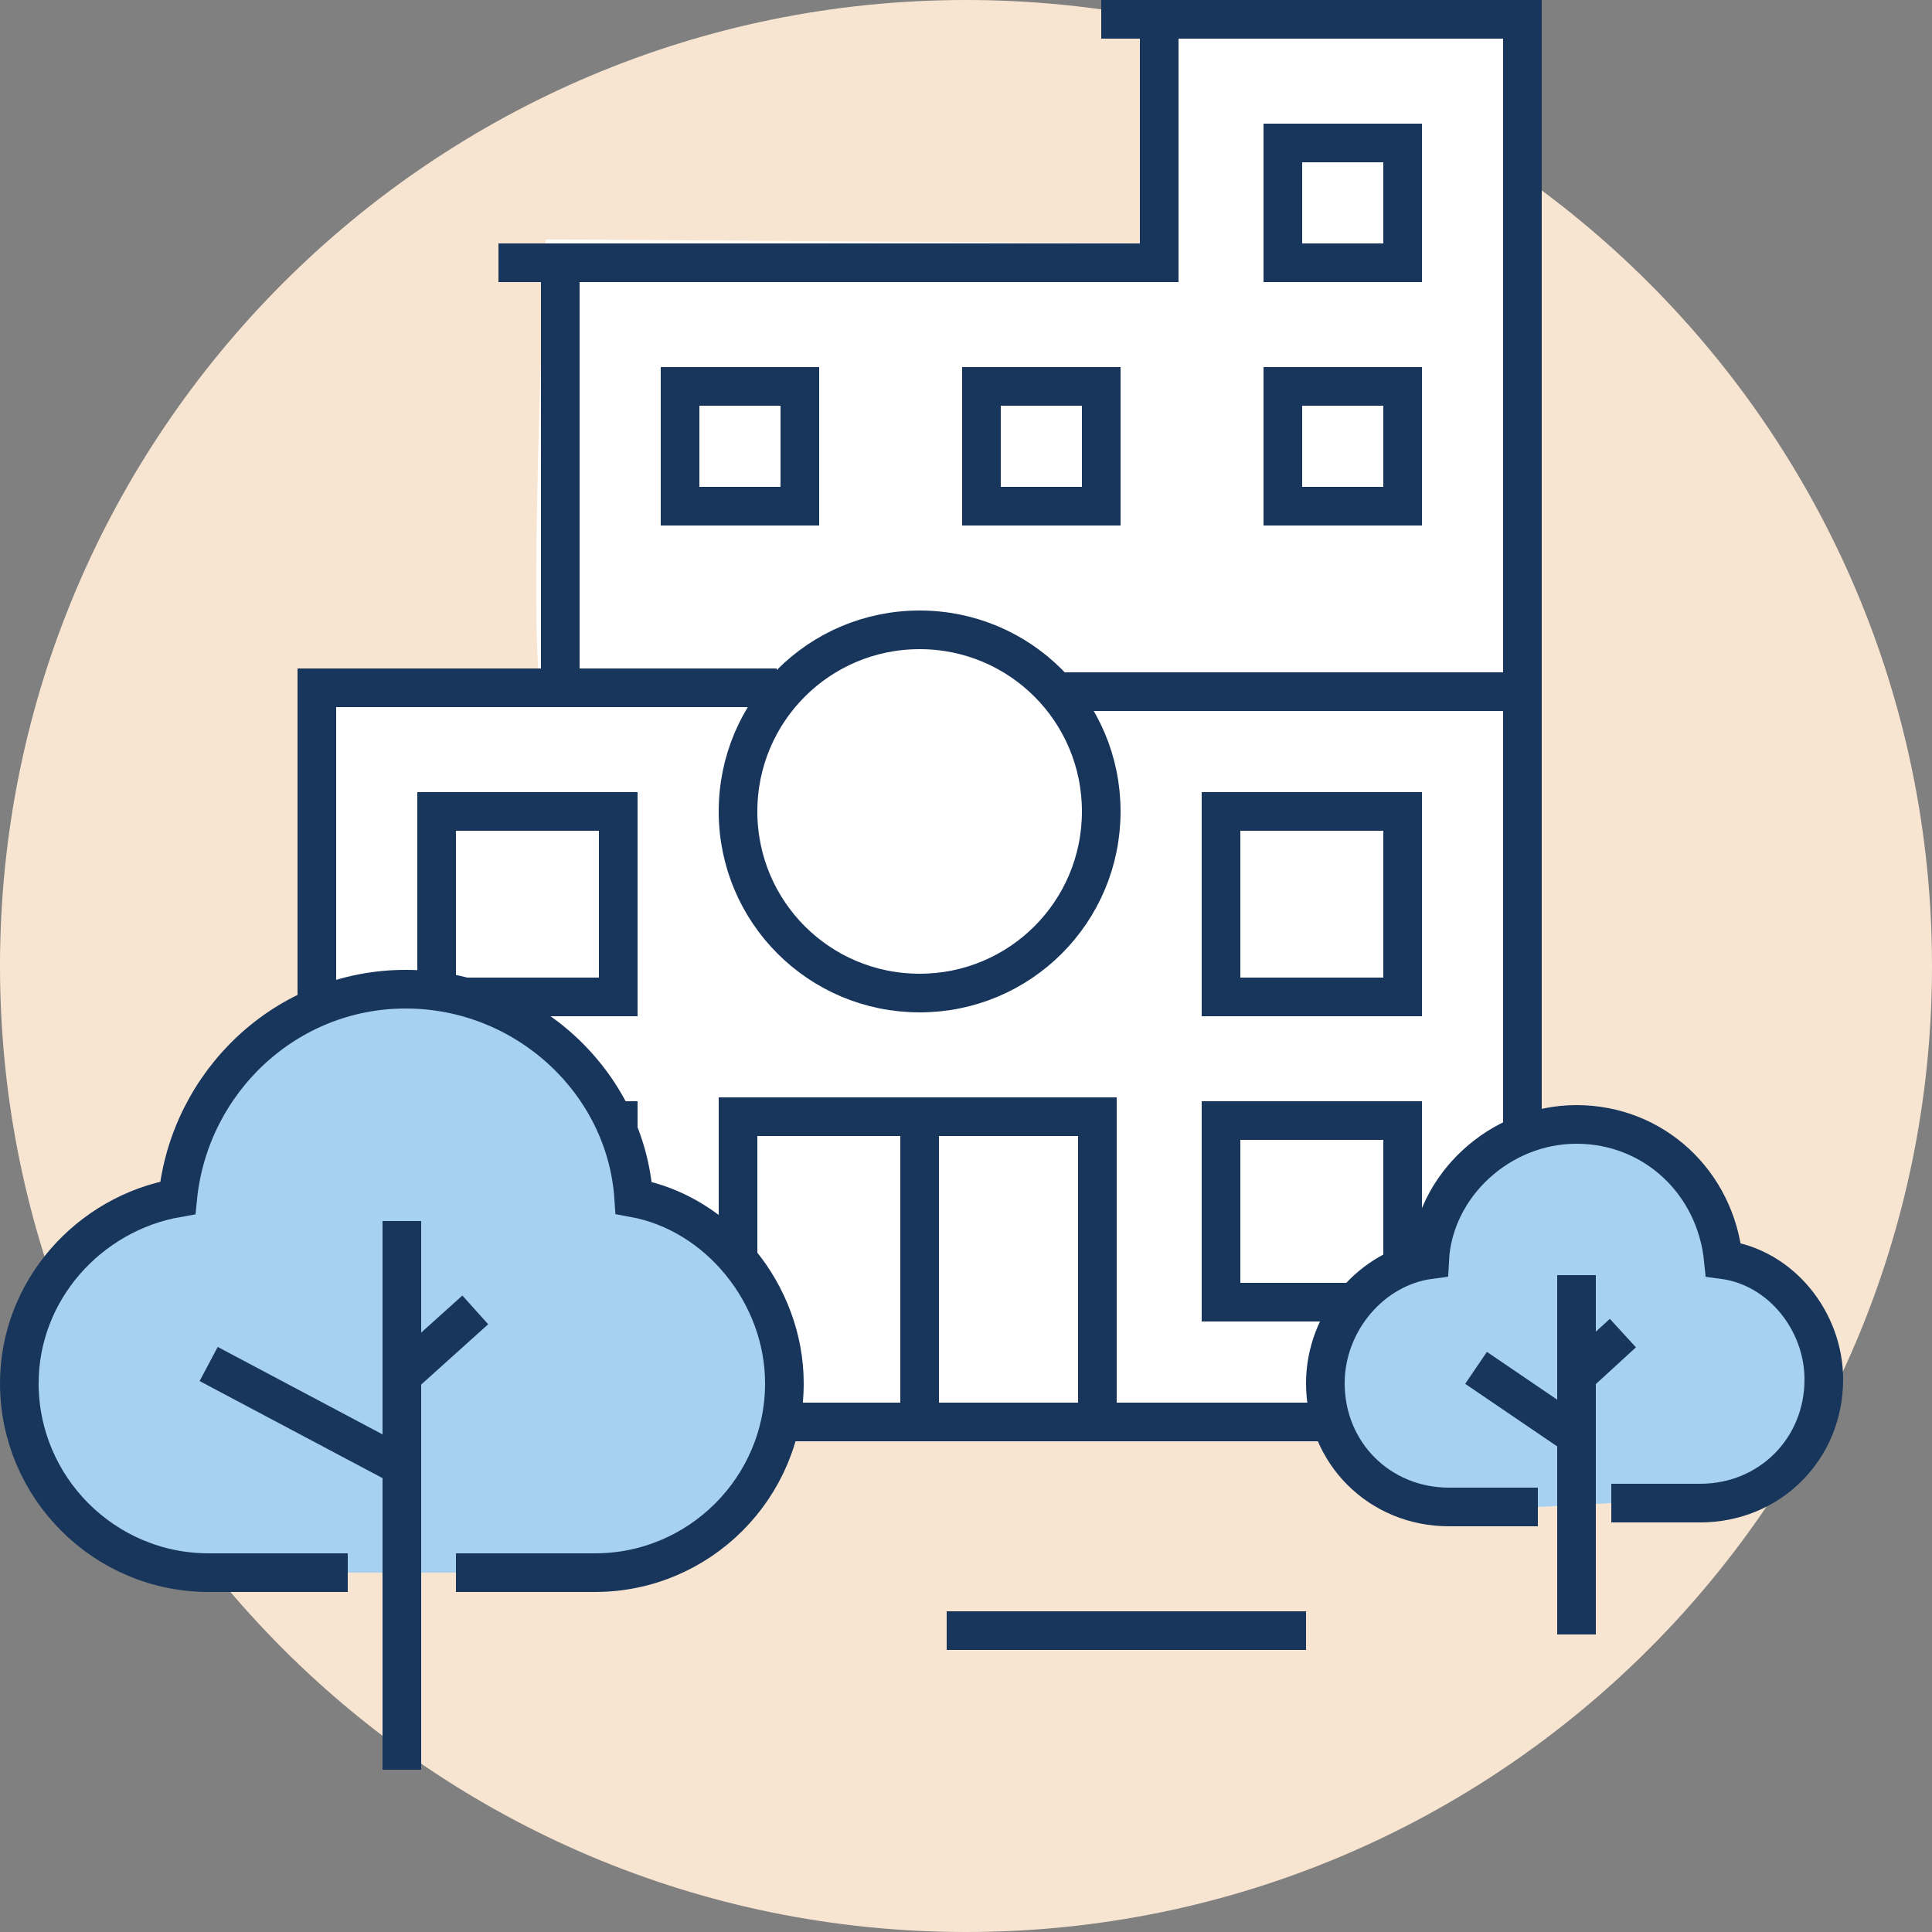 <?xml version="1.0" encoding="utf-8"?>
<!-- Generator: Adobe Illustrator 24.0.1, SVG Export Plug-In . SVG Version: 6.00 Build 0)  -->
<svg version="1.1" id="Ebene_1" xmlns="http://www.w3.org/2000/svg" xmlns:xlink="http://www.w3.org/1999/xlink" x="0px" y="0px"
	 viewBox="0 0 50 50" style="enable-background:new 0 0 50 50;" xml:space="preserve">
<rect x="0" y="0" width="50" height="50" fill="#808080" stroke="none"/>
<style type="text/css">
	.st0{clip-path:url(#SVGID_2_);fill:#F8E5D1;}
	.st1{clip-path:url(#SVGID_4_);fill:#FFFFFF;}
	.st2{clip-path:url(#SVGID_6_);fill:none;stroke:#FFFFFF;}
	.st3{clip-path:url(#SVGID_8_);fill:none;stroke:#18365C;stroke-miterlimit:10;}
	.st4{clip-path:url(#SVGID_10_);fill:#A7D1F1;}
	.st5{clip-path:url(#SVGID_12_);fill:none;stroke:#18365C;stroke-miterlimit:10;}
	.st6{fill:none;stroke:#18365C;stroke-miterlimit:10;}
	.st7{clip-path:url(#SVGID_14_);fill:#A7D1F1;}
	.st8{clip-path:url(#SVGID_16_);fill:none;stroke:#18365C;stroke-miterlimit:10;}
</style>
<g>
	<g>
		<defs>
			<rect id="SVGID_1_" x="-1" width="51.2" height="51.2"/>
		</defs>
		<clipPath id="SVGID_2_">
			<use xlink:href="#SVGID_1_"  style="overflow:visible;"/>
		</clipPath>
		<path class="st0" d="M25,0c13.8,0,25,11.2,25,25S38.8,50,25,50S0,38.8,0,25S11.2,0,25,0"/>
	</g>
	<g>
		<defs>
			<rect id="SVGID_3_" x="-1" width="51.2" height="51.2"/>
		</defs>
		<clipPath id="SVGID_4_">
			<use xlink:href="#SVGID_3_"  style="overflow:visible;"/>
		</clipPath>
		<path class="st1" d="M39.1,0.5l0.3,36.1H8.9L8.4,18.1h6.2c-0.5,0,0-11.4,0-11.4L30,6.8V0.5C30,0.5,39.1,0.5,39.1,0.5z"/>
	</g>
	<g>
		<defs>
			<rect id="SVGID_5_" x="-1" width="51.2" height="51.2"/>
		</defs>
		<clipPath id="SVGID_6_">
			<use xlink:href="#SVGID_5_"  style="overflow:visible;"/>
		</clipPath>
		<path class="st2" d="M39.1,0.5l0.3,36.1H8.9L8.4,18.1h6.2c-0.5,0,0-11.4,0-11.4L30,6.8V0.5C30,0.5,39.1,0.5,39.1,0.5z"/>
	</g>
	<g>
		<defs>
			<rect id="SVGID_7_" x="-1" width="51.2" height="51.2"/>
		</defs>
		<clipPath id="SVGID_8_">
			<use xlink:href="#SVGID_7_"  style="overflow:visible;"/>
		</clipPath>
		<path class="st3" d="M23.8,28.9v7.9 M36.3,6.8h-3.1V3.7h3.1V6.8z M20.7,13.1h-3.1V10h3.1V13.1z M28.5,13.1h-3.1V10h3.1V13.1z
			 M36.3,13.1h-3.1V10h3.1V13.1z M28.5,21c0,2.6-2.1,4.7-4.7,4.7s-4.7-2.1-4.7-4.7s2.1-4.7,4.7-4.7S28.5,18.4,28.5,21z M19.1,36.8
			v-7.9h9.3v7.9 M36.3,33.7h-4.7V29h4.7V33.7z M36.3,25.8h-4.7V21h4.7V25.8z M16,33.7h-4.7V29H16V33.7z M16,25.8h-4.7V21H16V25.8z
			 M14.5,17.9V6.8 M12.9,6.8H30V0.5 M28.5,0.5h10.9v7.9v9.5 M8.2,36.8v-19h11.9 M27.3,17.9h12.1v19 M40.9,36.8H6.7"/>
	</g>
	<g>
		<defs>
			<rect id="SVGID_9_" x="-1" width="51.2" height="51.2"/>
		</defs>
		<clipPath id="SVGID_10_">
			<use xlink:href="#SVGID_9_"  style="overflow:visible;"/>
		</clipPath>
		<path class="st4" d="M41.7,38.9H44c1.8,0,3.2-1.4,3.2-3.2c0-1.5-1.1-2.9-2.6-3.1c-0.2-2-1.8-3.5-3.8-3.5s-3.7,1.6-3.8,3.5
			c-1.5,0.2-2.7,1.6-2.7,3.2c0,1.8,1.4,3.2,3.2,3.2h2.3"/>
	</g>
	<g>
		<defs>
			<rect id="SVGID_11_" x="-1" width="51.2" height="51.2"/>
		</defs>
		<clipPath id="SVGID_12_">
			<use xlink:href="#SVGID_11_"  style="overflow:visible;"/>
		</clipPath>
		<path class="st5" d="M41.7,38.9H44c1.8,0,3.2-1.4,3.2-3.2c0-1.5-1.1-2.9-2.6-3.1c-0.2-2-1.8-3.5-3.8-3.5s-3.7,1.6-3.8,3.5
			c-1.5,0.2-2.7,1.6-2.7,3.2c0,1.8,1.4,3.2,3.2,3.2h2.3"/>
	</g>
</g>
<line class="st6" x1="40.8" y1="33" x2="40.8" y2="42.3"/>
<line class="st6" x1="38.2" y1="35.4" x2="40.7" y2="37.1"/>
<line class="st6" x1="40.8" y1="35.6" x2="42" y2="34.5"/>
<g>
	<g>
		<defs>
			<rect id="SVGID_13_" width="51.2" height="51.2"/>
		</defs>
		<clipPath id="SVGID_14_">
			<use xlink:href="#SVGID_13_"  style="overflow:visible;"/>
		</clipPath>
		<path class="st7" d="M11.8,40.7h3.6c2.7,0,4.9-2.2,4.9-4.9c0-2.3-1.7-4.4-3.9-4.8c-0.2-3-2.8-5.4-5.9-5.4S4.9,28,4.6,31
			c-2.3,0.4-4.1,2.4-4.1,4.8c0,2.7,2.2,4.9,4.9,4.9H9"/>
	</g>
	<g>
		<defs>
			<rect id="SVGID_15_" width="51.2" height="51.2"/>
		</defs>
		<clipPath id="SVGID_16_">
			<use xlink:href="#SVGID_15_"  style="overflow:visible;"/>
		</clipPath>
		<path class="st8" d="M11.8,40.7h3.6c2.7,0,4.9-2.2,4.9-4.9c0-2.3-1.7-4.4-3.9-4.8c-0.2-3-2.8-5.4-5.9-5.4S4.9,28,4.6,31
			c-2.3,0.4-4.1,2.4-4.1,4.8c0,2.7,2.2,4.9,4.9,4.9H9"/>
	</g>
</g>
<line class="st6" x1="10.4" y1="31.6" x2="10.4" y2="45.8"/>
<line class="st6" x1="5.4" y1="35.3" x2="10.3" y2="37.9"/>
<line class="st6" x1="10.3" y1="35.7" x2="12.3" y2="33.9"/>
<line class="st6" x1="33.8" y1="42.2" x2="24.5" y2="42.2"/>
</svg>